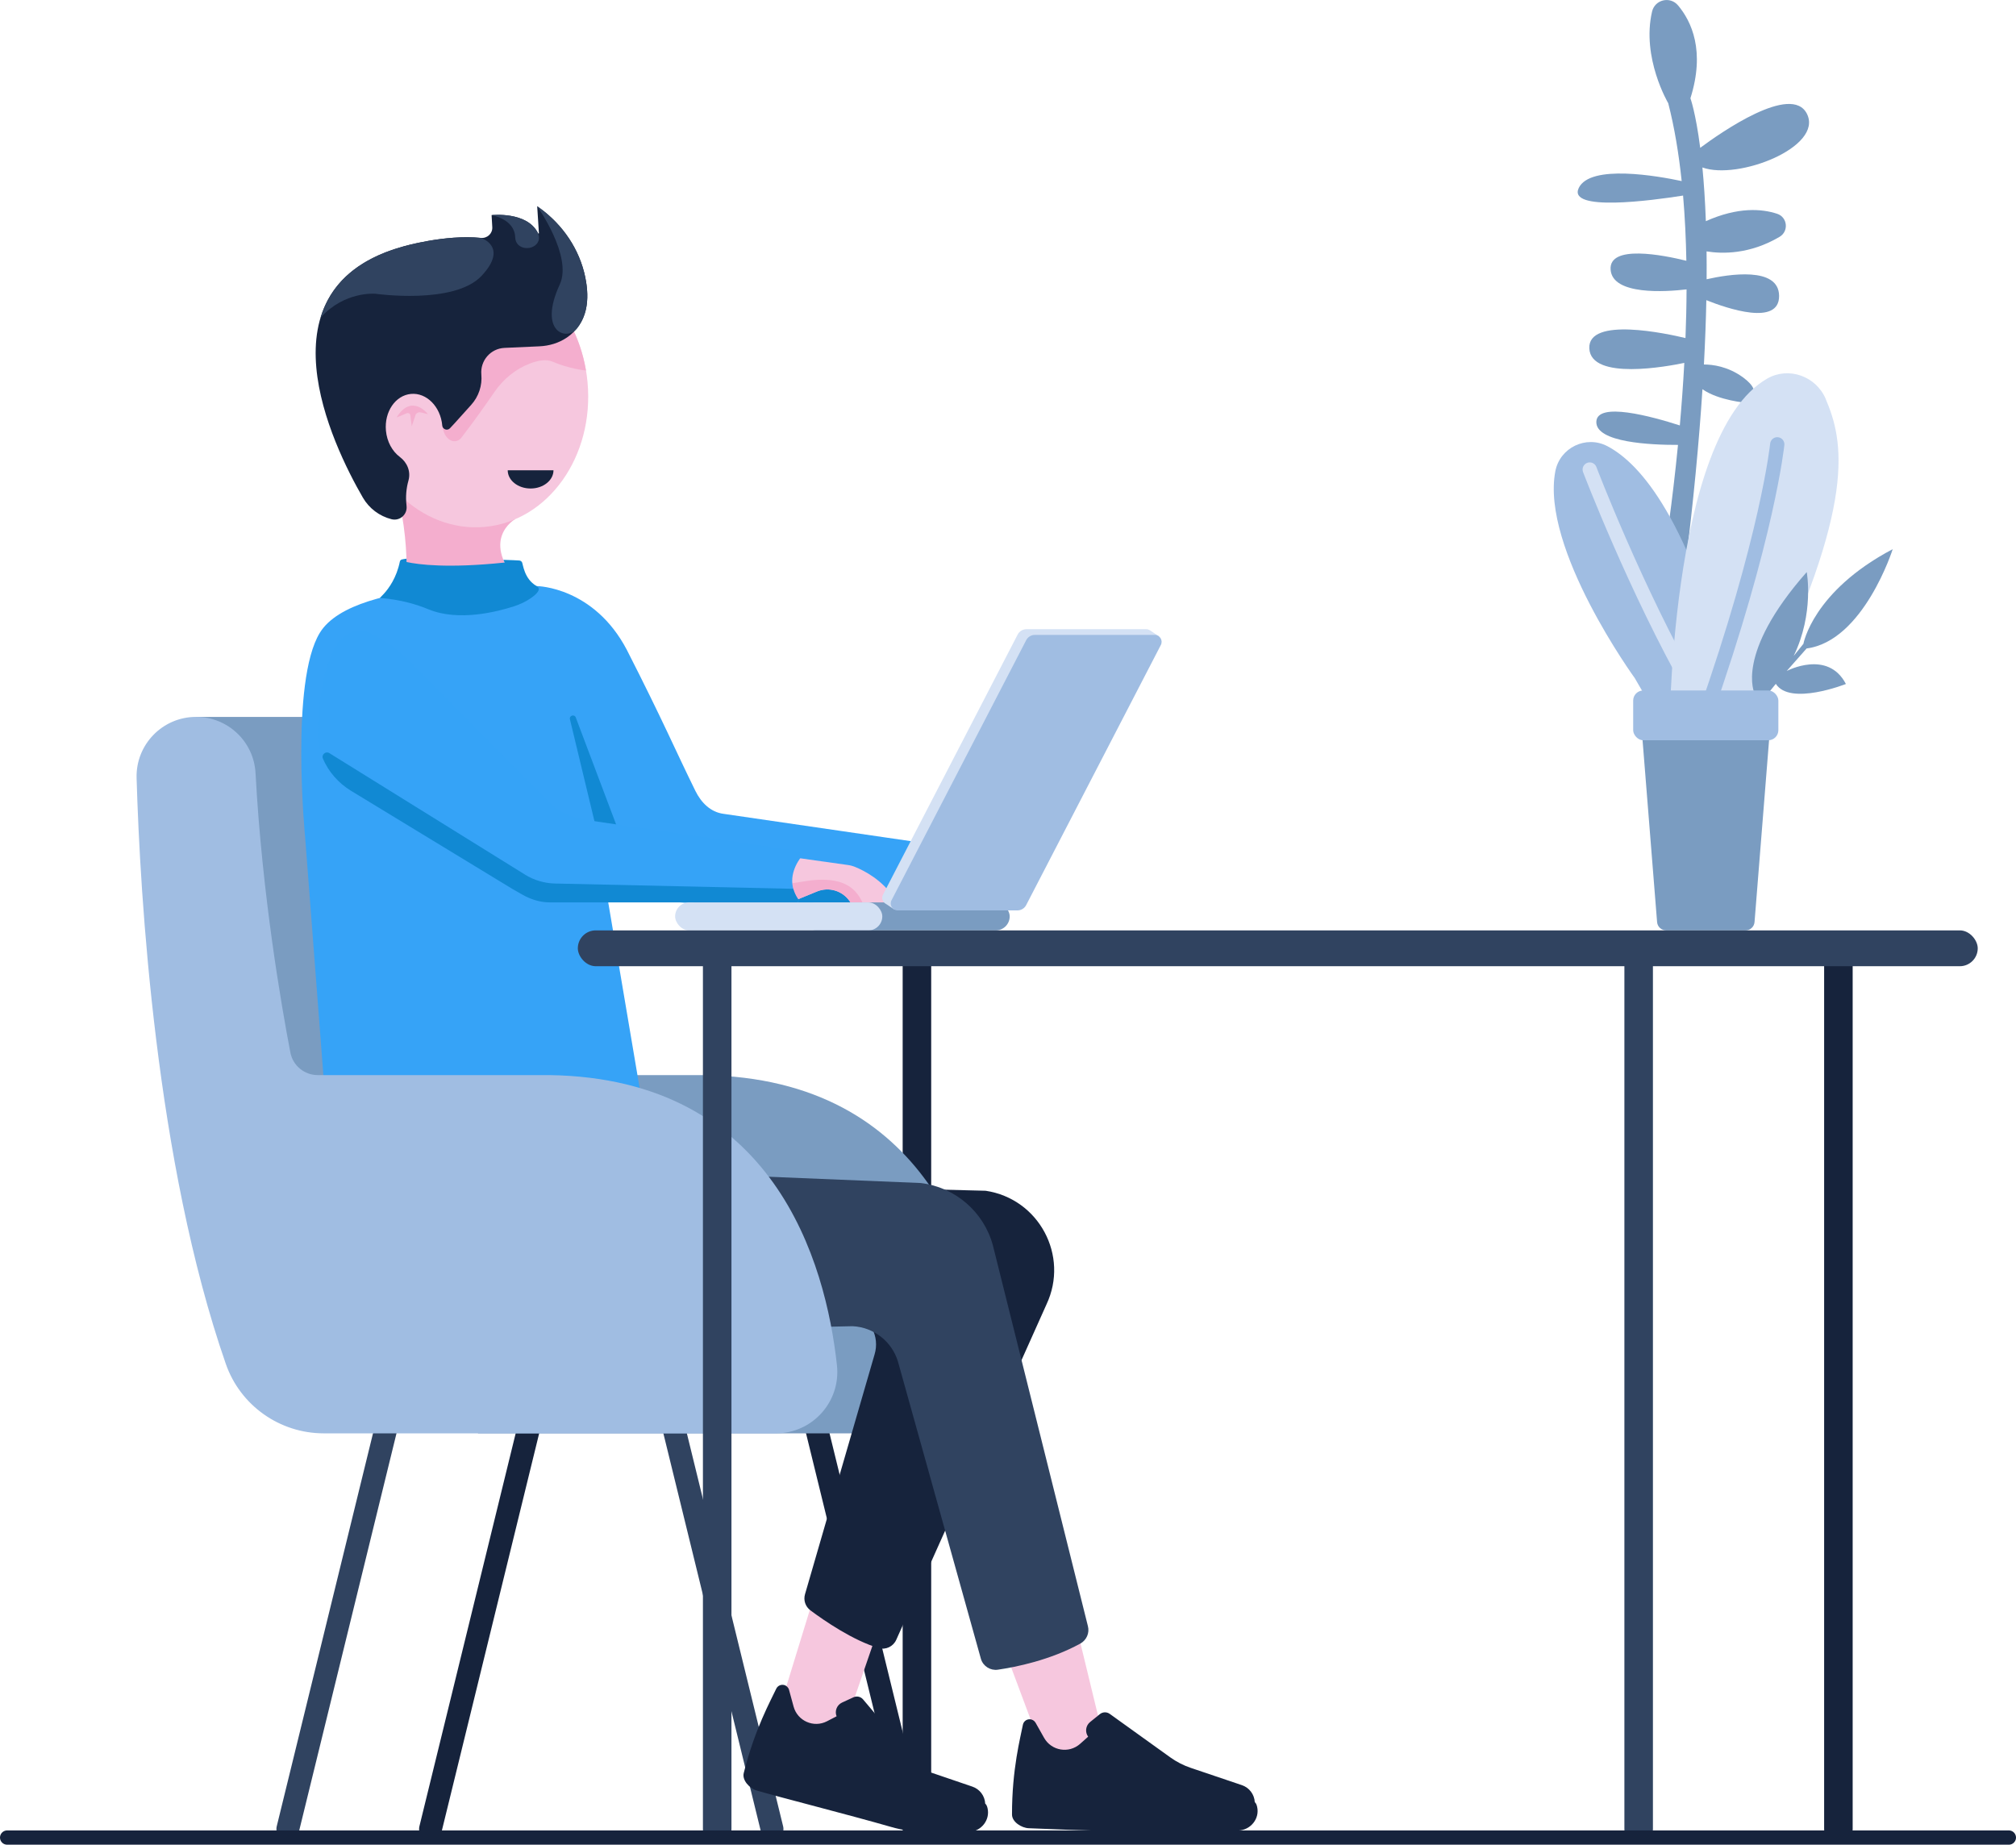 <?xml version="1.0" encoding="UTF-8"?>
<svg id="Ebene_1" data-name="Ebene 1" xmlns="http://www.w3.org/2000/svg" viewBox="0 0 706.51 646.49">
  <defs>
    <style>
      .cls-1 {
        fill: #f4aece;
      }

      .cls-2 {
        fill: #f6c7de;
      }

      .cls-3 {
        fill: #a0bde2;
      }

      .cls-4 {
        fill: #304360;
      }

      .cls-5 {
        fill: #d4e1f4;
      }

      .cls-6 {
        fill: #1189d3;
      }

      .cls-7 {
        fill: #16233c;
      }

      .cls-8 {
        fill: #35a3f7;
      }

      .cls-9 {
        fill: #36a3f7;
      }

      .cls-10 {
        fill: #7a9cc1;
      }

      .cls-11, .cls-12 {
        stroke-width: 10px;
      }

      .cls-11, .cls-12, .cls-13, .cls-14 {
        stroke-linejoin: round;
      }

      .cls-11, .cls-12, .cls-13, .cls-14, .cls-15, .cls-16, .cls-17 {
        fill: none;
        stroke-linecap: round;
      }

      .cls-11, .cls-13, .cls-17 {
        stroke: #16233c;
      }

      .cls-12, .cls-14 {
        stroke: #304360;
      }

      .cls-13, .cls-14 {
        stroke-width: 8px;
      }

      .cls-15 {
        stroke: #d4e1f4;
      }

      .cls-15, .cls-16, .cls-17 {
        stroke-miterlimit: 10;
        stroke-width: 5px;
      }

      .cls-16 {
        stroke: #a0bde2;
      }
    </style>
  </defs>
  <line class="cls-11" x1="321.34" y1="332.34" x2="321.34" y2="640.99"/>
  <g>
    <g>
      <line class="cls-14" x1="135.08" y1="501.33" x2="100.87" y2="640.99"/>
      <line class="cls-13" x1="185.08" y1="501.33" x2="150.87" y2="640.99"/>
      <line class="cls-14" x1="236.35" y1="501.33" x2="270.56" y2="640.99"/>
      <line class="cls-13" x1="286.35" y1="501.33" x2="320.56" y2="640.99"/>
    </g>
    <path class="cls-10" d="M122.83,251.24h0c11.06,0,20.23,8.63,20.83,19.68,2.31,42.72,9.1,81.75,12.21,97.95,.88,4.6,4.91,7.92,9.59,7.92h81.3c78.69,1.18,96.73,65.61,100.66,101.7,1.39,12.73-8.58,23.85-21.39,23.85H167.58l-72.44-100.59-26.41-150.5h54.11Z"/>
  </g>
  <g>
    <path class="cls-1" d="M180.48,181.98l-48.81-28.32c13.13,23.27,10.65,51.34,10.65,51.34l13.76-2.75,26.51,3.01c-15.01-16-2.12-23.27-2.12-23.27h0Z"/>
    <ellipse class="cls-2" cx="165.61" cy="137.68" rx="40.47" ry="47.16" transform="translate(-11.8 15.59) rotate(-5.2)"/>
    <path class="cls-1" d="M169.67,116.01l-9.08,7.98-5.6,25.16c.49,3.38,1.92,4.76,3.23,5.29,1.22,.5,2.64,.03,3.45-1.02,4.42-5.73,8.77-11.9,11.62-16.06,3.07-4.46,7.33-8.01,12.38-9.94,2.81-1.08,5.75-1.65,7.94-.69,5.79,2.54,11.66,3.12,11.74,3.12-.99-5.86-2.87-11.33-5.48-16.2l-3.69,1.22-26.52,1.15h0Z"/>
    <path class="cls-7" d="M185.95,171.2c4.43,0,8.02-2.86,8.02-6.39h-16.04c0,3.53,3.59,6.39,8.02,6.39Z"/>
    <path class="cls-7" d="M141.34,86.38c-51.72,14.24-24.85,69.55-14.19,87.98,2.19,3.8,5.83,6.54,10.08,7.61h0c2.88,.71,5.58-1.65,5.25-4.64l-.02-.17v-.11c-.35-2.94-.09-5.88,.69-8.66,.87-3.11-.41-6.29-3.03-8.25s-4.51-5.3-4.87-9.24c-.6-6.6,3.33-12.35,8.78-12.85s10.36,4.45,10.96,11.05v.04c.13,1.33,1.78,1.93,2.7,.95,.55-.57,1.08-1.15,1.61-1.73l5.83-6.47c2.62-2.9,3.91-6.76,3.56-10.65-.43-4.85,3.24-9.1,8.11-9.32,4.44-.19,9.14-.41,12.21-.55,3.45-.15,6.84-1.15,9.69-3.1,7.4-5.08,7.99-13.45,6.4-21.14-2.02-9.77-7.85-18.33-15.93-24.2l-.91-.66,.6,9.43c0,.16-.22,.23-.29,.08-3.8-7.78-16.29-6.38-16.29-6.38l.24,4.21c.13,2.22-1.77,3.98-3.98,3.76-12.52-1.27-27.21,2.99-27.21,2.99h.01Z"/>
    <path class="cls-4" d="M189.15,72.94l-.91-.66s12.52,17.51,7.92,27.44c-7.74,16.75,2.62,20.03,6.16,15.22,3.85-4.99,4.11-11.34,2.78-17.81-2.01-9.77-7.85-18.33-15.93-24.2h-.01Z"/>
    <path class="cls-4" d="M180.55,83.16c.14,4.77,6.93,4.89,8.19,1.18,.31-.94,.15-1.98-.31-2.86-3.96-7.5-16.18-6.09-16.18-6.09,0,0,8.11,1.33,8.3,7.77h.01Z"/>
    <path class="cls-4" d="M168.77,96.67c9.58-10.23-.2-13.28-.2-13.28-12.52-1.28-27.21,2.98-27.21,2.98-17.19,4.72-25.7,13.99-29.01,24.95,8.43-9.38,19.23-8.37,19.23-8.37,0,0,27.6,3.95,37.19-6.28h0Z"/>
    <path class="cls-1" d="M149.97,145.15l-2.46-.61c-.7-.18-1.43,.1-1.82,.7l-1.39,4.16-.52-4c-.15-.52-.71-.79-1.22-.58l-3.58,1.49c5.31-8.62,11-1.17,11-1.17h0Z"/>
    <polygon class="cls-2" points="351.84 577.6 365.75 576.34 377.89 572.76 385.47 604.02 387.89 611.64 381.01 617.41 368.73 618.16 361.84 604.37 351.84 577.6"/>
    <polygon class="cls-2" points="283.92 563.83 274.44 594.71 278.53 610.71 296.58 603.46 306.62 574.25 283.92 563.83"/>
    <path class="cls-7" d="M339.62,642.03c4.24-.22,7.42-4.18,6.47-8.32-.17-.74-.43-1.32-.82-1.61-.14-2.73-1.93-5.1-4.52-5.97l-15.38-5.24c-2.27-1.47-4.31-3.27-6.06-5.34l-16.84-19.97c-.82-.98-2.2-1.29-3.37-.75l-3.99,1.84c-1.82,.84-2.67,2.96-1.93,4.82l-3.35,1.74c-4.64,2.41-10.33-.08-11.71-5.13l-1.6-5.87c-.23-.84-.89-1.49-1.73-1.7-1.11-.28-2.27,.27-2.76,1.31-1.85,3.97-7.54,14.13-11.39,29.56h0c-.62,2.5,2.04,5.35,4.5,6.09,6.9,2.06,32.18,8.47,47.23,12.8,3.89,1.12,7.92,1.7,11.97,1.71l15.28,.03Z"/>
    <path class="cls-7" d="M358.47,604.47c.22-1.13,1.21-1.94,2.36-1.94h0c.86,0,1.66,.47,2.09,1.22l2.99,5.3c2.57,4.56,8.7,5.58,12.61,2.1l2.82-2.51h0c-1.17-1.62-.87-3.88,.69-5.14l3.41-2.76c1-.81,2.42-.85,3.46-.1l21.22,15.24c2.2,1.58,4.62,2.82,7.19,3.69l17.91,6.05c2.59,.88,4.38,3.24,4.52,5.97h0c.39,.29,.65,.87,.82,1.61,.96,4.14-2.23,8.1-6.47,8.32-23.64,1.2-60.74-.23-73.57-.8-2.57-.11-5.86-2.22-5.86-4.79-.04-15.91,2.99-27.14,3.81-31.45h0Z"/>
    <path class="cls-9" d="M228.26,315.64l100.84,6.15,3.72-25.01-79.3-11.57c-4.52-.61-7.79-3.92-9.81-8.01-7.12-14.46-11.21-24.29-24.02-49.42-11.56-22.08-31.37-22.37-31.37-22.37,0,0-63.87-3.83-76.23,16.35-10.49,17.12-5.15,71.74-5.15,71.74h0s10.56,137.72,10.56,137.72c0,0-.02-1.48,1.5-2,9.27-3.15,37.71-5.96,58.46-.26,23.09,6.35,46.61,9.28,54.42,8.99,1.69-.06,1.92,.39,1.95,.5l-23.04-136.18,3.01,4.74c1.14,1.79,2.51,3.45,4.19,4.75,2.92,2.27,6.49,3.63,10.25,3.86Z"/>
    <path class="cls-6" d="M211.81,302.28l-12.08-50.23c-.29-1.31,1.61-1.86,2.06-.59l18.42,48.86,98.66,13.19-1.32,10.35-73.75-2.06-1.12-12.28-30.87-7.23Z"/>
    <path class="cls-6" d="M150.21,213.55c10.47,4.35,24.15,.81,29.88-1.05,2.14-.69,4.19-1.65,6.04-2.94,1.96-1.37,3.73-3.12,1.93-4.16-4.46-2.57-4.74-7.76-5.13-8.38-.21-.34-.57-.57-.98-.59-.92-.06-2.76-.16-5.53-.23,.12,.31,.28,.63,.43,.95-19.99,2.08-30.23,.71-34.36-.19-.01-.38-.02-.77-.04-1.17-.82,.11-1.34,.21-1.67,.3s-.57,.36-.64,.7h-.01c-1.13,5.66-3.88,9.42-5.63,11.33-.72,.79-1.44,1.47-1.44,1.47,0,0,8.08,.2,17.15,3.97Z"/>
    <path class="cls-7" d="M283.99,564.35c4.83,3.6,14.96,10.59,23.97,13.23,2.46,.72,5.08-.54,6.13-2.89l52.65-117.55c8.03-17.07-2.67-37.05-21.33-39.83l-81.01-2.07-27.04,44.17,57.44-.33c1.39,0,2.79,.15,4.1,.61,5.97,2.11,9.51,8.64,7.59,15l-24.38,84.04c-.6,2.08,.14,4.32,1.88,5.61Z"/>
    <path class="cls-4" d="M158.22,467.85l140.58-3.07c7.35,.36,13.7,5.29,15.87,12.32l29.11,104.32c.78,2.54,3.3,4.12,5.93,3.74,6.37-.93,18.27-3.34,28.87-9.14,2.2-1.2,3.32-3.74,2.67-6.16l-33.28-133.37c-3.18-11.79-13.22-20.46-25.35-21.89l-130.45-5.37-33.95,58.6Z"/>
    <path class="cls-3" d="M68.72,251.24h0c-11.76,0-21.2,9.71-20.85,21.46,1.21,41.44,6.7,134.62,31.26,205.27,5.08,14.6,18.88,24.36,34.34,24.36h158.45c12.81,0,22.78-11.11,21.39-23.85-3.93-36.08-21.98-100.52-100.66-101.7H111.35c-4.68,0-8.71-3.32-9.59-7.92-3.11-16.2-9.9-55.22-12.21-97.95-.6-11.05-9.76-19.68-20.83-19.68Z"/>
    <path class="cls-2" d="M277.01,300.32l20.09,2.82c.89,.12,1.75,.35,2.58,.69,2.95,1.2,9.72,4.54,13.99,11.37l-3.5,3.5h-10.46l-1.94-2.84c-2.53-3.7-7.3-5.13-11.45-3.43l-9.32,3.82v-15.93Z"/>
    <path class="cls-1" d="M303.17,318.7l-.22-.65c-2.41-6.95-7.19-10.01-16.02-9.73-1.42,.05-2.83,.21-4.24,.43l-5.67,.88v3.3l1.11,2.85,8.21-3.37c4.15-1.7,8.92-.27,11.45,3.43l1.94,2.84h3.46Z"/>
    <path class="cls-8" d="M179.59,311.55l-56.72-34.5c-6.43-3.99-10.86-10.72-11.44-18.27-.07-.87-.08-1.75-.05-2.63,1-29.18,9.86-33.58,9.86-33.58,2.74-1.91,6.36-1.92,9.56-.18,1.28,.7,2.83,1.61,4.41,2.62,3.17,2.02,6.1,4.41,8.75,7.09l48.01,48.57c3.54,3.58,8.15,5.92,13.14,6.65l74.17,10.88c1.23,.18,1.84,1.59,1.13,2.6-2.08,2.94-4.71,8.49-.68,14.36,.31,.46,0,1.08-.56,1.08h-86.33c-1.15,0-2.3-.1-3.43-.3-2.15-.38-4.2-1.21-6.1-2.29l-3.71-2.11Z"/>
    <path class="cls-6" d="M183.93,306.48l-68.51-42.54c-1.28-.79-2.84,.53-2.25,1.92,1.95,4.58,5.37,8.51,9.7,11.19l56.72,34.5,3.49,1.99c2.64,1.5,5.58,2.5,8.61,2.68,.38,.02,.76,.03,1.14,.03h86.33c.56,0,.87-.62,.56-1.08-.85-1.24-1.39-2.47-1.72-3.66l-.02-.02-83.45-1.85c-3.75-.08-7.41-1.17-10.6-3.15Z"/>
  </g>
  <g>
    <rect class="cls-10" x="281.25" y="316.25" width="72.6" height="9.82" rx="4.91" ry="4.91"/>
    <rect class="cls-5" x="236.6" y="316.25" width="72.6" height="9.82" rx="4.91" ry="4.91"/>
    <path class="cls-5" d="M402.98,220.89h0c-.37-.23-.81-.38-1.3-.38h-41.97c-1.29,0-2.47,.72-3.06,1.86l-47.2,91.16c-.53,1.03-.25,2.17,.49,2.88h0s.07,.05,.07,.05c.15,.14,.32,.25,.51,.34l2.81,1.91,1.85-1.64h38.4c1.29,0,2.47-.72,3.06-1.86l47.2-91.16c.1-.19,.16-.38,.21-.57l.7,1,1.38-1.5-3.14-2.1Z"/>
    <path class="cls-3" d="M356.56,319.06h-41.97c-1.82,0-2.99-1.93-2.16-3.54l47.2-91.16c.59-1.14,1.77-1.86,3.06-1.86h41.97c1.82,0,2.99,1.93,2.16,3.54l-47.2,91.16c-.59,1.14-1.77,1.86-3.06,1.86Z"/>
  </g>
  <g>
    <path class="cls-10" d="M588.06,1.87c4.73,5.63,9.59,15.97,4.35,32.57,0,0,1.84,4.96,3.43,17.37,7.01-5.21,32.03-22.77,37.42-11.89,5.75,11.62-24.13,23.31-36.65,18.77,.51,5.26,.94,11.51,1.21,18.82,11.3-5.06,19.66-4.34,24.98-2.59,3.65,1.2,4.15,6.14,.84,8.09-10.49,6.18-20.11,5.98-25.57,5.09,.04,3.1,.04,6.35,.02,9.77,7.67-1.74,25.34-4.6,25.4,5.84,.06,10.62-18.09,4.45-25.5,1.49-.14,6.9-.41,14.4-.85,22.54,3.04,0,8.4,.65,13.71,4.52,8.03,5.86,1.41,8.95,1.41,8.95,0,0-10.02-.81-15.63-4.81-1.17,18.12-3.12,39.13-6.16,63.41l-8.23,.89s.67-3.84,1.64-10.46c-9.2-.31-26.16-2.01-24.72-10.34,1.46-8.41,17.49-1.46,25.79,2.76,.98-7.29,2.1-16.43,3.11-26.74-9.31,.03-28.87-.79-28.62-8.11,.24-7.12,19.37-1.89,29.26,1.29,.61-6.95,1.16-14.31,1.57-21.92-5.55,1.17-32.75,6.32-33.29-5.07-.54-11.26,27.4-5.15,33.7-3.63,.22-5.62,.36-11.33,.38-17.06-7.24,.85-25.99,2.15-26.62-6.94-.61-8.87,18.41-5.1,26.55-3.09-.14-7.71-.51-15.38-1.15-22.85-11,1.74-40.56,5.71-36.56-2.66,4.03-8.43,27.77-4.19,36.07-2.42-1.02-9.65-2.54-18.87-4.71-27.28,0,0-9.44-15.91-5.67-32.12,.98-4.2,6.31-5.48,9.09-2.18Z"/>
    <path class="cls-10" d="M593.82,216.73s-33.76,1.59-33.44-8.01c.32-9.6,35.04,3.27,35.04,3.27l-1.6,4.74Z"/>
  </g>
  <g>
    <path class="cls-3" d="M572.99,237.77s-33.07-45.49-27.93-72.58c1.58-8.3,10.76-12.75,18.24-8.83,11.59,6.08,28.99,25.77,44.11,86,25.36,101.01-34.43-4.58-34.43-4.58Z"/>
    <path class="cls-15" d="M557.12,164.55s16,41.98,36.34,77.71"/>
  </g>
  <g>
    <path class="cls-5" d="M639.81,139.8c6.29,14.74,11.09,36.45-22.33,104.96l-32.5,15.96s-.43-108.16,34.36-128.05c7.51-4.29,17.08-.83,20.48,7.12Z"/>
    <path class="cls-16" d="M622.84,155.72s-3.3,32.36-25.43,95.18"/>
  </g>
  <path class="cls-10" d="M663.31,192.44s-10.22,32.22-30.18,34.82l-6.97,7.89s14.4-7.62,20.74,4.56c0,0-19.63,7.76-24.56-.05l-16.13,19.84-6.42,1.23,15.12-17.7s-7.11-13.79,18.26-42.54c0,0,2.7,14.39-4.57,29.39l3.41-4.25s3.24-18.4,31.29-33.17h0Z"/>
  <g>
    <path class="cls-10" d="M611.71,326.06h-27.82c-1.65,0-3.03-1.27-3.16-2.92l-5.49-68.69c-.15-1.84,1.31-3.42,3.16-3.42h38.81c1.85,0,3.31,1.58,3.16,3.42l-5.49,68.69c-.13,1.65-1.51,2.92-3.16,2.92Z"/>
    <rect class="cls-3" x="572.35" y="241.99" width="50.88" height="17.44" rx="3.53" ry="3.53"/>
  </g>
  <g>
    <line class="cls-11" x1="644.27" y1="332.34" x2="644.27" y2="640.99"/>
    <line class="cls-12" x1="574.27" y1="332.34" x2="574.27" y2="640.99"/>
    <line class="cls-12" x1="251.34" y1="332.34" x2="251.34" y2="640.99"/>
    <rect class="cls-4" x="202.5" y="326.06" width="490.6" height="12.56" rx="6.28" ry="6.28"/>
  </g>
  <line class="cls-17" x1="2.5" y1="643.99" x2="704.01" y2="643.99"/>
</svg>
